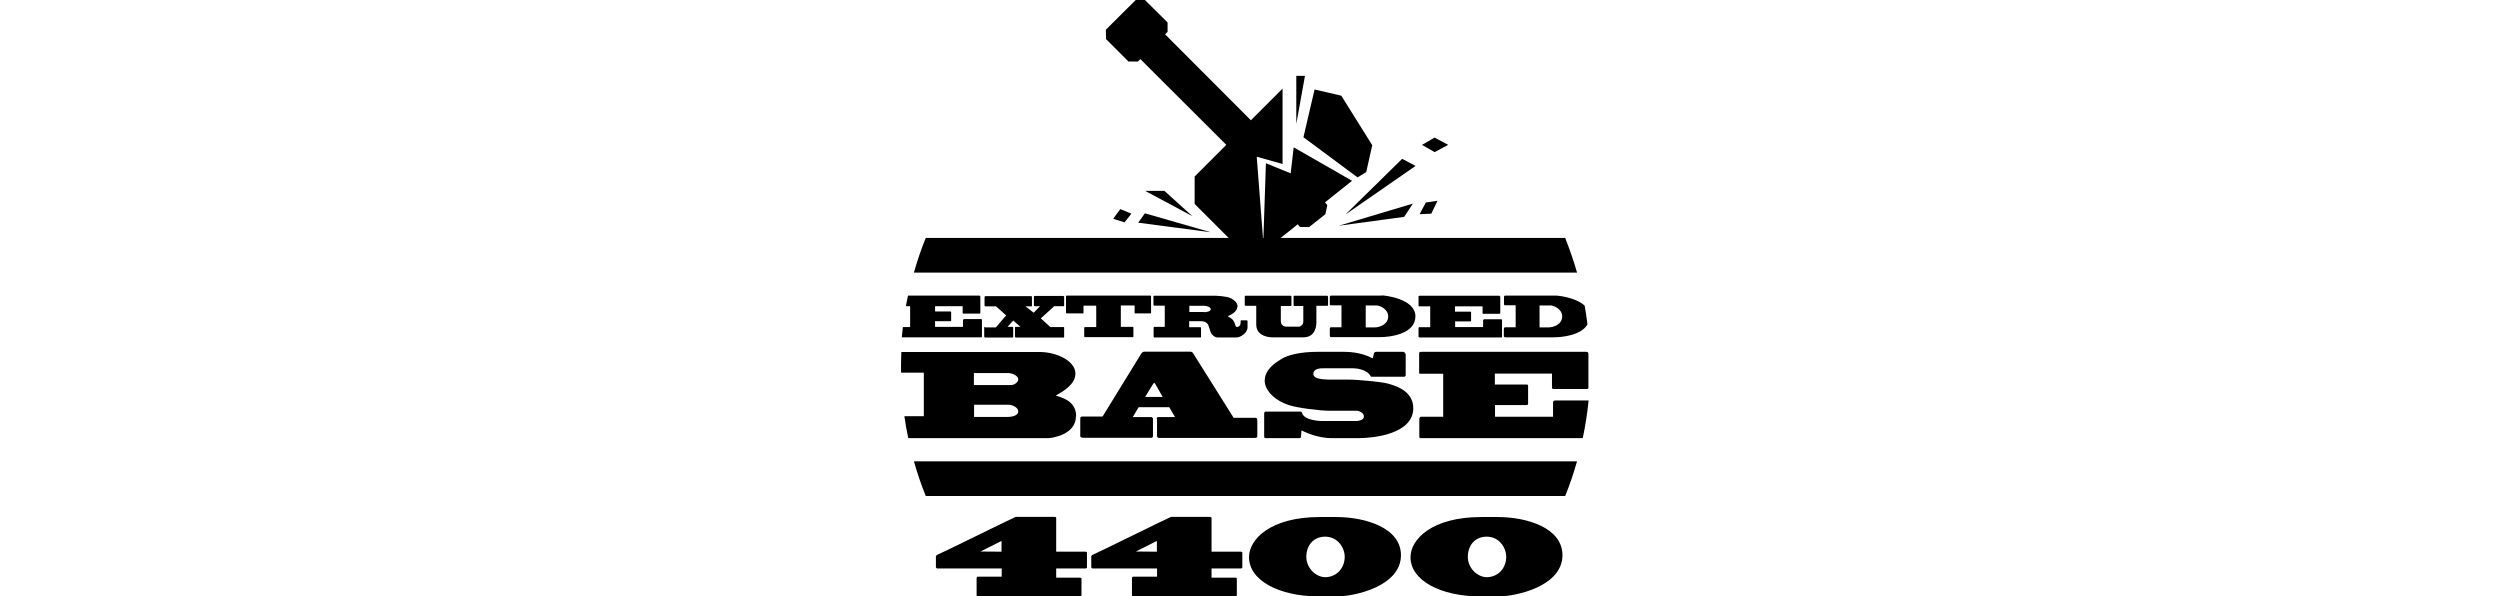 <?xml version="1.0" encoding="UTF-8"?> <svg xmlns="http://www.w3.org/2000/svg" width="197" height="47" viewBox="0 0 197 47" fill="none"><rect width="197" height="47" fill="white"></rect><path d="M121.329 24.071H122.208C122.389 24.071 123.1 24.322 123.1 24.935C123.1 25.549 122.445 25.799 122.012 25.799H121.316V24.071H121.329ZM118.584 25.799C118.514 25.799 118.5 25.883 118.5 25.953V26.469C118.5 26.58 118.584 26.58 118.653 26.58H122.431C123.128 26.58 124.605 26.413 125.093 25.563C125.037 25.061 124.953 24.573 124.87 24.085C124.173 23.43 122.751 23.291 122.626 23.291H118.584C118.584 23.291 118.514 23.346 118.514 23.374V24.002C118.514 24.002 118.556 24.057 118.598 24.057H119.434V25.786H118.612L118.584 25.799Z" fill="black"></path><path d="M90.24 31.277L90.895 30.204C90.895 30.204 90.993 30.176 91.007 30.204L91.62 31.277H90.24ZM91.174 33.02V34.344C91.174 34.441 91.23 34.511 91.356 34.511H98.854C98.994 34.511 99.077 34.469 99.077 34.372V33.215C99.077 33.075 99.077 32.922 98.938 32.922H97.21L94.059 27.904C94.018 27.807 93.934 27.709 93.767 27.709H90.185C90.087 27.709 89.99 27.765 89.906 27.904L86.881 32.824H85.278C85.167 32.824 85.125 32.88 85.125 32.978V34.358C85.125 34.483 85.264 34.497 85.432 34.497H90.742C90.826 34.497 90.854 34.427 90.854 34.33V32.978C90.854 32.978 90.812 32.866 90.728 32.866H89.265L89.725 32.086H92.136L92.596 32.866H91.272C91.188 32.866 91.146 32.922 91.146 33.006" fill="black"></path><path d="M75.913 24.712H77.209C77.209 24.712 77.251 24.684 77.251 24.643V23.388C77.251 23.388 77.237 23.291 77.168 23.291H71.55C71.495 23.569 71.439 23.848 71.383 24.127H71.718V25.772H71.146C71.118 26.037 71.09 26.315 71.062 26.58H77.293C77.363 26.58 77.377 26.552 77.377 26.524V25.228C77.377 25.228 77.377 25.144 77.335 25.144H75.955C75.955 25.144 75.885 25.186 75.885 25.228V25.758H73.683V25.312H74.854C74.854 25.312 74.951 25.312 74.951 25.27V24.587C74.951 24.587 74.937 24.545 74.896 24.545H73.683V24.127H75.857V24.684C75.857 24.684 75.885 24.712 75.913 24.712Z" fill="black"></path><path d="M72.016 21.479H124.271C124.006 20.545 123.685 19.639 123.337 18.747H72.95C72.587 19.639 72.281 20.545 72.016 21.479Z" fill="black"></path><path d="M111.837 25.771C111.837 25.771 111.781 25.813 111.781 25.841V26.538C111.781 26.538 111.823 26.594 111.879 26.594H118.277C118.346 26.594 118.36 26.566 118.36 26.538V25.242C118.36 25.242 118.346 25.158 118.318 25.158H116.938C116.938 25.158 116.869 25.214 116.869 25.242V25.771H114.667V25.325H115.837C115.837 25.325 115.921 25.325 115.921 25.284V24.601C115.921 24.601 115.907 24.559 115.865 24.559H114.653V24.141H116.827V24.698C116.827 24.698 116.855 24.726 116.883 24.726H118.179C118.179 24.726 118.221 24.698 118.221 24.656V23.402C118.221 23.402 118.207 23.304 118.137 23.304H111.879C111.879 23.304 111.781 23.318 111.781 23.346V24.099C111.781 24.099 111.809 24.141 111.837 24.141H112.701V25.785H111.851L111.837 25.771Z" fill="black"></path><path d="M112.051 34.526H124.721C124.93 33.55 125.084 32.56 125.181 31.557H122.533C122.407 31.557 122.38 31.654 122.38 31.738V32.839H117.808V31.919H120.233C120.331 31.919 120.414 31.905 120.414 31.822V30.4C120.414 30.33 120.386 30.302 120.303 30.302H117.794V29.438H122.296V30.581C122.296 30.581 122.338 30.651 122.393 30.651H125.07C125.153 30.651 125.167 30.581 125.167 30.497V27.919C125.167 27.779 125.125 27.724 124.986 27.724H112.023C111.912 27.724 111.828 27.765 111.828 27.807V29.354C111.828 29.466 111.87 29.452 111.94 29.452H113.724V32.839H111.954C111.954 32.839 111.842 32.909 111.842 32.992V34.428C111.842 34.539 111.94 34.526 112.037 34.526" fill="black"></path><path d="M99.757 34.526H102.405C102.405 34.526 102.502 34.512 102.516 34.442L102.558 33.912C103.116 34.205 104.05 34.526 104.928 34.526H107.046C108.161 34.526 111.367 34.233 111.367 32.156C111.367 30.706 109.736 30.33 109.277 30.205C108.803 30.093 107.018 29.912 106.238 29.912H104.747C104.44 29.898 103.492 29.912 103.492 29.466C103.492 29.034 104.064 29.02 104.259 29.02H106.656C106.907 29.02 107.757 29.131 108.008 29.647C108.022 29.689 108.064 29.689 108.092 29.689H110.67C110.67 29.689 110.768 29.633 110.768 29.578V27.919C110.768 27.919 110.712 27.724 110.559 27.724H108.426C108.426 27.724 108.301 27.752 108.273 27.821L108.175 28.239C107.771 28.03 107.018 27.724 105.931 27.724H103.785C102.516 27.724 101.471 27.961 100.941 28.309C100.509 28.574 99.659 29.104 99.659 30.01C99.659 30.651 100.272 31.487 101.555 31.919C102.265 32.156 104.077 32.365 104.677 32.365H106.935C107.046 32.379 107.478 32.491 107.478 32.825C107.478 33.118 107.005 33.174 106.921 33.174H104.105C104.022 33.174 102.753 33.132 102.6 32.532C102.586 32.477 102.544 32.435 102.489 32.435H99.701C99.701 32.435 99.617 32.491 99.617 32.546V34.4C99.617 34.47 99.645 34.512 99.701 34.512" fill="black"></path><path d="M108.315 25.8H107.619V24.072H108.497C108.678 24.072 109.389 24.323 109.389 24.936C109.389 25.549 108.734 25.8 108.302 25.8M108.901 23.291H104.859C104.859 23.291 104.789 23.347 104.789 23.375V24.002C104.789 24.002 104.831 24.058 104.873 24.058H105.709V25.786H104.873C104.803 25.786 104.789 25.87 104.789 25.94V26.455C104.789 26.567 104.873 26.567 104.942 26.567H108.72C109.57 26.567 111.535 26.316 111.535 24.922C111.535 23.528 109.082 23.277 108.901 23.277" fill="black"></path><path d="M124.271 36.351H72.016C72.281 37.285 72.587 38.191 72.95 39.083H123.337C123.699 38.191 124.006 37.285 124.271 36.351Z" fill="black"></path><path d="M94.863 24.587H93.72V24.099H94.961C94.961 24.099 95.407 24.154 95.407 24.364C95.407 24.531 95.114 24.601 94.863 24.601M97.525 24.169C97.525 23.82 97.177 23.597 96.954 23.485C96.619 23.332 95.811 23.304 95.713 23.304H90.932C90.932 23.304 90.891 23.332 90.891 23.36V24.015C90.891 24.015 90.918 24.085 90.946 24.085H91.783V25.758H90.946C90.946 25.758 90.905 25.785 90.905 25.813V26.538C90.905 26.538 90.932 26.594 90.946 26.594H94.584C94.584 26.594 94.64 26.594 94.64 26.566V25.813C94.64 25.813 94.612 25.785 94.584 25.785H93.706V25.311H94.654C94.738 25.311 95.114 25.325 95.239 25.674C95.281 25.785 95.365 26.12 95.421 26.231C95.476 26.357 95.713 26.594 95.95 26.594H97.442C97.721 26.594 98.306 26.259 98.306 25.785V25.311C98.306 25.311 98.292 25.242 98.264 25.242H97.818C97.818 25.242 97.762 25.256 97.762 25.284V25.409C97.762 25.702 97.553 25.771 97.47 25.771C97.414 25.771 97.372 25.716 97.344 25.632C97.233 25.186 97.037 25.088 96.745 24.921C97.121 24.754 97.497 24.517 97.497 24.182" fill="black"></path><path d="M85.38 24.671V24.085H86.383V25.772H85.478C85.478 25.772 85.436 25.814 85.436 25.828V26.51C85.436 26.51 85.463 26.566 85.478 26.566H89.255C89.255 26.566 89.311 26.566 89.311 26.538V25.786C89.311 25.786 89.283 25.758 89.255 25.758H88.321V24.071H89.408V24.643C89.408 24.643 89.422 24.698 89.45 24.698H90.663C90.663 24.698 90.704 24.657 90.704 24.629V23.388C90.704 23.291 90.677 23.291 90.635 23.291H84.042C84.042 23.291 84 23.319 84 23.346V24.643C84 24.643 84.028 24.698 84.056 24.698H85.31C85.31 24.698 85.366 24.698 85.366 24.671" fill="black"></path><path d="M77.611 25.758C77.611 25.758 77.555 25.772 77.555 25.8V26.525C77.555 26.525 77.583 26.595 77.611 26.595H79.813C79.813 26.595 79.841 26.581 79.841 26.553V25.8C79.841 25.8 79.827 25.758 79.799 25.758H79.395L79.841 25.256L80.412 25.758H80.022C80.008 25.758 79.98 25.758 79.98 25.8V26.539C79.98 26.539 79.994 26.595 80.05 26.595H83.827C83.827 26.595 83.855 26.581 83.855 26.553V25.8C83.855 25.8 83.841 25.772 83.813 25.772H82.768L82.015 25.089L83.074 24.127H83.813C83.813 24.127 83.855 24.127 83.855 24.086V23.361C83.855 23.361 83.813 23.319 83.771 23.319H81.527C81.527 23.319 81.471 23.333 81.471 23.389V24.086C81.471 24.086 81.499 24.127 81.541 24.127H81.959L81.457 24.643L80.802 24.141H81.276C81.304 24.141 81.318 24.141 81.318 24.099V23.375C81.318 23.375 81.29 23.333 81.234 23.333H77.638C77.638 23.333 77.583 23.361 77.583 23.416V24.099C77.583 24.099 77.611 24.141 77.652 24.141H78.489L79.283 24.852L78.475 25.8H77.624L77.611 25.758Z" fill="black"></path><path d="M79.656 30.344H76.743V29.396H79.447C79.767 29.396 80.241 29.619 80.241 29.884C80.241 30.149 79.893 30.344 79.67 30.344M79.391 32.853H76.757V31.891H79.447C79.781 31.891 80.241 32.114 80.241 32.421C80.241 32.7 79.865 32.853 79.391 32.853ZM84.799 32.797C84.799 31.501 83.503 31.306 83.196 31.166C83.684 30.888 84.743 30.33 84.743 29.438C84.743 28.434 83.238 27.738 81.942 27.738H71.084C71.084 27.738 71.042 27.738 71.028 27.738C71.014 28.128 71 28.518 71 28.908C71 29.048 71 29.201 71 29.354C71.028 29.354 71.07 29.368 71.125 29.368H72.798V32.797H71.265C71.349 33.383 71.446 33.954 71.572 34.526H82.597C82.848 34.526 84.785 34.275 84.785 32.797" fill="black"></path><path d="M100.246 26.58H102.714C103.703 26.58 103.731 25.59 103.731 25.423V24.099H104.595C104.595 24.099 104.651 24.071 104.651 24.043V23.416C104.651 23.318 104.609 23.304 104.539 23.304H101.989C101.989 23.304 101.933 23.332 101.933 23.346V24.057C101.933 24.057 101.961 24.113 101.975 24.113H102.7V25.339C102.7 25.632 102.435 25.744 102.365 25.744H101.403C100.985 25.744 100.929 25.437 100.929 25.297V24.113H101.696C101.696 24.113 101.766 24.113 101.766 24.071V23.346C101.766 23.346 101.738 23.304 101.668 23.304H98.128C98.128 23.304 98.086 23.332 98.086 23.36V24.029C98.086 24.029 98.114 24.099 98.142 24.099H98.992V25.576C98.992 26.496 100.009 26.58 100.219 26.58" fill="black"></path><path d="M106.543 14.245L101.943 11.61L101.706 13.659L99.755 12.865L99.546 19.054L99.03 12.349L101.065 12.921V6.983L98.57 9.478L91.81 2.704L92.005 2.509V1.77L90.221 -0H89.496L87.141 2.341L87.155 3.08L88.925 4.85H89.663L89.859 4.655L96.633 11.415L94.138 13.91V16.071L97.399 19.332H99.532L99.518 19.862L102.264 17.674L102.431 17.883L103.156 17.897L104.438 16.879L104.592 16.168L104.41 15.945L106.543 14.245Z" fill="black"></path><path d="M102.711 10.815L106.976 13.979L107.659 13.561L108.133 11.443L105.694 7.54L103.589 7.052L102.711 10.815Z" fill="black"></path><path d="M102.148 5.979V9.771L102.831 5.979H102.148Z" fill="black"></path><path d="M89.688 17.548L95.402 18.3L90.217 16.809L89.688 17.548Z" fill="black"></path><path d="M87.719 17.242L88.611 17.521L89.154 16.838L88.276 16.475L87.719 17.242Z" fill="black"></path><path d="M90.234 15.039L93.956 17.032L91.754 15.039H90.234Z" fill="black"></path><path d="M106.016 16.907L111.549 13.073L110.49 12.516L106.016 16.907Z" fill="black"></path><path d="M110.651 17.088L111.334 16.043L105.508 17.785L110.651 17.088Z" fill="black"></path><path d="M112.055 11.415L113.044 11.987L114.118 11.415L113.044 10.844L112.055 11.415Z" fill="black"></path><path d="M112.355 15.959L111.867 16.879L112.787 16.837L113.275 15.82L112.355 15.959Z" fill="black"></path><path d="M77.025 47C77.025 47 76.956 46.972 76.956 46.916V45.55C76.956 45.55 76.97 45.439 77.053 45.439H78.935V44.797H73.848C73.848 44.797 73.75 44.756 73.75 44.686V43.822C73.75 43.822 73.792 43.752 73.848 43.724C74.14 43.613 79.73 40.853 79.981 40.755C79.994 40.742 80.078 40.727 80.106 40.727H83.117C83.117 40.727 83.228 40.742 83.228 40.811V43.473H85.556C85.556 43.473 85.653 43.487 85.653 43.557V44.714C85.653 44.714 85.612 44.797 85.556 44.797H83.228V45.522H85.124C85.124 45.522 85.221 45.536 85.221 45.592V46.916C85.221 46.916 85.18 46.986 85.124 46.986H77.04L77.025 47ZM77.263 43.459L78.921 43.473V42.623L77.263 43.459Z" fill="black"></path><path d="M89.268 47C89.268 47 89.198 46.972 89.198 46.916V45.55C89.198 45.55 89.212 45.439 89.296 45.439H91.177V44.797H86.09C86.09 44.797 85.992 44.756 85.992 44.686V43.822C85.992 43.822 86.034 43.752 86.09 43.724C86.382 43.613 91.958 40.853 92.223 40.755C92.237 40.742 92.32 40.727 92.348 40.727H95.359C95.359 40.727 95.47 40.742 95.47 40.811V43.473H97.798C97.798 43.473 97.896 43.487 97.896 43.557V44.714C97.896 44.714 97.854 44.797 97.798 44.797H95.47V45.522H97.366C97.366 45.522 97.463 45.536 97.463 45.592V46.916C97.463 46.916 97.422 46.986 97.366 46.986H89.282L89.268 47ZM89.505 43.459L91.163 43.473V42.623L89.505 43.459Z" fill="black"></path><path d="M103.969 47C100.777 47 98.422 45.732 98.422 43.906C98.422 42.498 100.108 40.742 103.997 40.742H105.294C107.538 40.742 110.395 41.564 110.395 43.752C110.395 46.178 106.799 47 105.294 47H103.969ZM102.938 43.878C102.938 44.826 103.76 45.481 104.415 45.481C105.363 45.481 105.963 44.728 105.963 43.878C105.963 43.139 105.391 42.289 104.429 42.289C103.468 42.289 102.938 43.014 102.938 43.878Z" fill="black"></path><path d="M116.696 47C113.504 47 111.148 45.732 111.148 43.906C111.148 42.498 112.835 40.742 116.724 40.742H118.02C120.264 40.742 123.122 41.564 123.122 43.752C123.122 46.178 119.525 47 118.02 47H116.696ZM115.664 43.878C115.664 44.826 116.487 45.481 117.142 45.481C118.09 45.481 118.689 44.728 118.689 43.878C118.689 43.139 118.118 42.289 117.156 42.289C116.194 42.289 115.664 43.014 115.664 43.878Z" fill="black"></path></svg> 